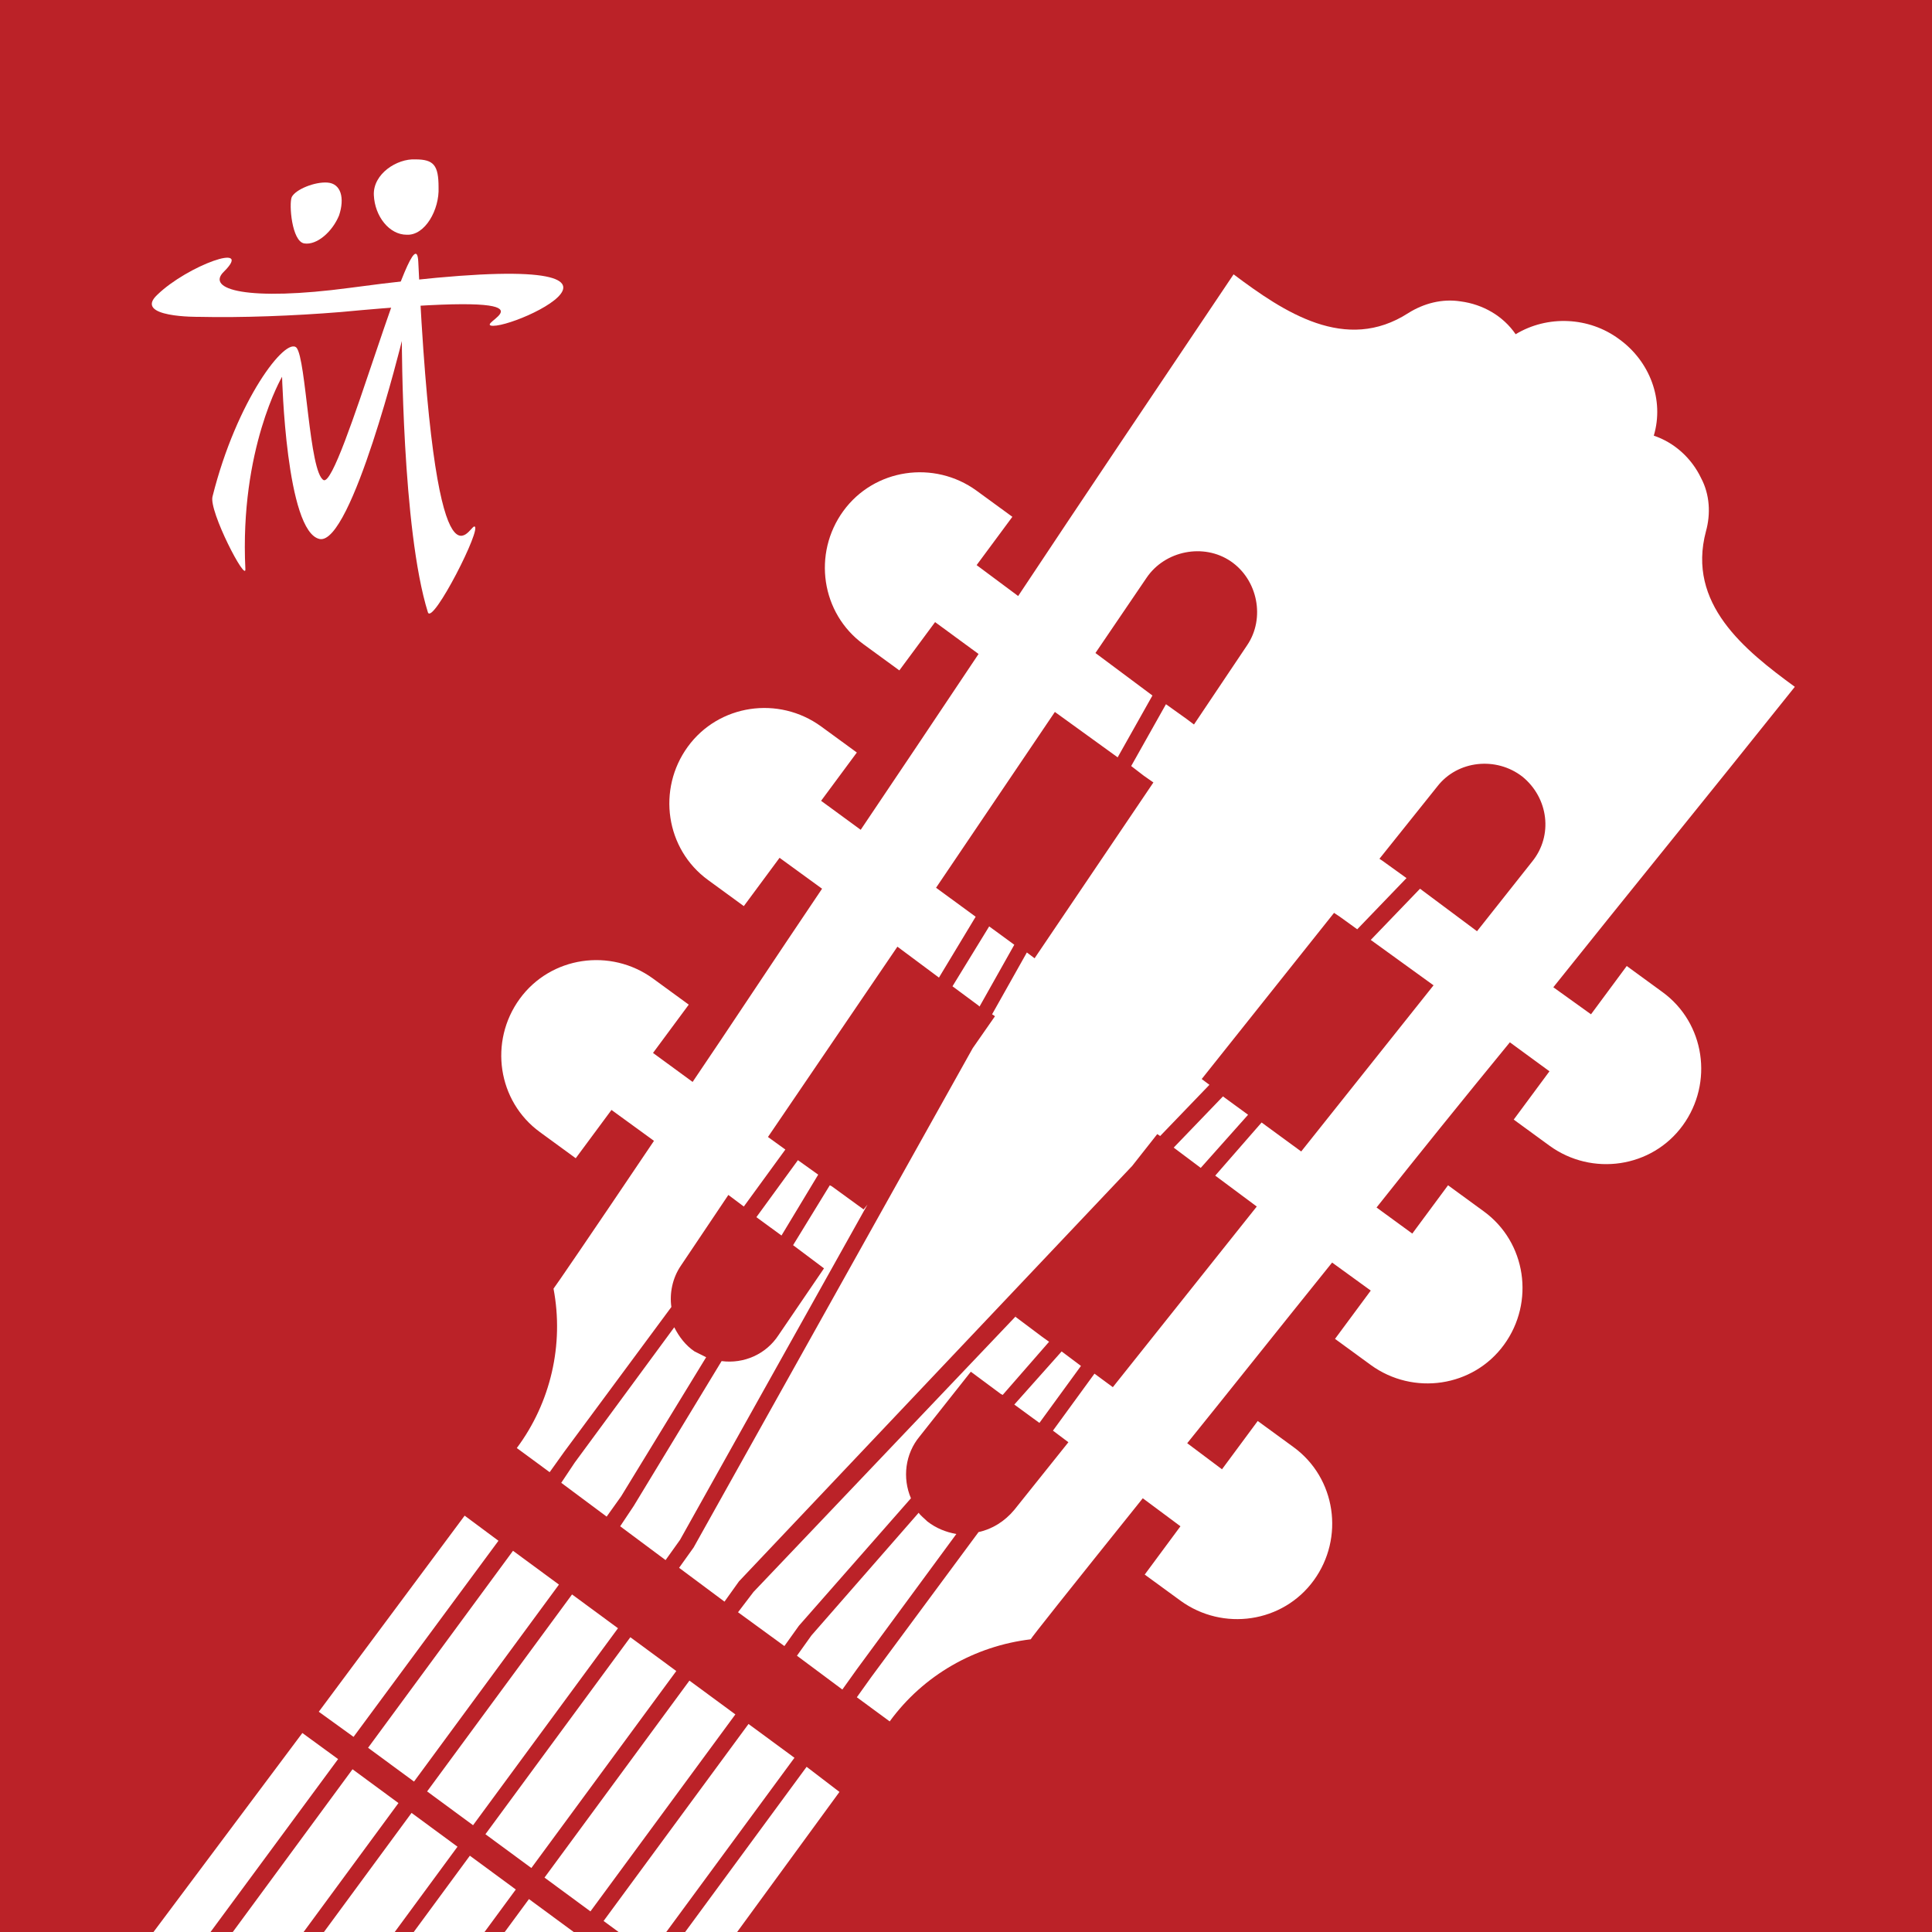 <?xml version="1.0" encoding="utf-8"?>
<!-- Generator: Adobe Illustrator 27.9.0, SVG Export Plug-In . SVG Version: 6.00 Build 0)  -->
<svg version="1.1" id="Layer_1" xmlns="http://www.w3.org/2000/svg" xmlns:xlink="http://www.w3.org/1999/xlink" x="0px" y="0px"
	 viewBox="0 0 200 200" style="enable-background:new 0 0 200 200;" xml:space="preserve">
<style type="text/css">
	.st0{fill:#BB2228;}
	.st1{fill-rule:evenodd;clip-rule:evenodd;fill:#FFFFFF;}
	.st2{fill:#FFFFFF;}
</style>
<rect y="0" class="st0" width="200" height="200"/>
<g>
	<path class="st1" d="M167.6,35.1c-3.1-2.3-7.4-2.5-10.7-0.5c-1.3-1.9-3.4-3.1-5.7-3.4c-1.9-0.3-3.8,0.2-5.4,1.2
		c-6.5,4.2-12.9-0.1-18.1-4c-8.2,12.2-15.6,23.2-22.3,33.3l-4.3-3.2l3.7-5l-3.7-2.7c-4.4-3.2-10.6-2.3-13.8,2.1l0,0
		c-3.2,4.4-2.3,10.6,2.1,13.8l3.7,2.7l3.7-5l4.5,3.3c-4.4,6.6-8.5,12.7-12.2,18.2l-4.1-3l3.7-5l-3.7-2.7c-4.4-3.2-10.6-2.3-13.8,2.1
		l0,0c-3.2,4.4-2.3,10.6,2.1,13.8l3.7,2.7l3.7-5l4.4,3.2c-5.2,7.7-9.6,14.4-13.4,20l-4.1-3l3.7-5l-3.7-2.7
		c-4.4-3.2-10.6-2.3-13.8,2.1l0,0c-3.2,4.4-2.3,10.6,2.1,13.8l3.7,2.7l3.7-5l4.4,3.2c-6.8,10.1-10.3,15.2-10.4,15.3
		c1.1,5.8-0.3,11.8-3.8,16.5l3.4,2.5l1.5-2.1l11.1-15c-0.2-1.4,0.1-3,1-4.3l4.9-7.3l1.6,1.2l4.3-5.9l-1.8-1.3L92.9,98l4.3,3.2
		l3.8-6.3l-4.1-3l12.3-18.2l6.5,4.7l3.6-6.4l-5.9-4.4l5.3-7.8c1.9-2.8,5.9-3.6,8.7-1.7l0,0c2.8,1.9,3.6,5.9,1.7,8.7l-5.5,8.2
		l-0.8-0.6l-2.1-1.5l-3.6,6.4l1.3,1l1,0.7l-12.3,18.2l-0.8-0.6l-3.6,6.4l0.3,0.2l-2.3,3.3l-28.9,51.7l-1.5,2.1l4.7,3.5l1.5-2.1
		l40.7-43l2.6-3.3l0.3,0.2l5.1-5.3l-0.8-0.6l13.7-17.2l0.6,0.4l1.8,1.3l5.1-5.3l-2.5-1.8l-0.3-0.2l6-7.5c2.1-2.7,6.1-3.1,8.8-1l0,0
		c2.7,2.2,3.2,6.1,1,8.8l-5.7,7.2l-5.9-4.4l-5.1,5.3l6.5,4.7l-13.7,17.2l-4.1-3l-4.8,5.5l4.3,3.2l-14.9,18.7l-1.9-1.4l-4.3,5.9
		l1.6,1.2l-5.6,7c-1,1.2-2.3,2-3.7,2.3l-11.1,15l-1.5,2.1l3.4,2.5c3.5-4.8,8.8-7.8,14.6-8.5c0-0.1,3.9-5,11.6-14.6l3.9,2.9l-3.7,5
		l3.7,2.7c4.4,3.2,10.6,2.3,13.8-2.1l0,0c3.2-4.4,2.3-10.6-2.1-13.8l-3.7-2.7l-3.7,5l-3.6-2.7c4.2-5.2,9.2-11.5,15-18.7l4,2.9
		l-3.7,5l3.7,2.7c4.4,3.2,10.6,2.3,13.8-2.1l0,0c3.2-4.4,2.3-10.6-2.1-13.8l-3.7-2.7l-3.7,5l-3.7-2.7c4.2-5.3,8.8-11,13.8-17.1
		l4.1,3l-3.7,5l3.7,2.7c4.4,3.2,10.6,2.3,13.8-2.1l0,0c3.2-4.4,2.3-10.6-2.1-13.8l-3.7-2.7l-3.7,5l-3.9-2.8
		c7.5-9.4,15.9-19.7,25-31.1c-5.2-3.8-11.2-8.6-9.2-16.1c0.5-1.8,0.4-3.8-0.5-5.5c-1-2.1-2.8-3.7-4.9-4.4
		C172.3,41.4,170.8,37.4,167.6,35.1L167.6,35.1z"/>
	<path class="st1" d="M58.1,153.5l4.7,3.5l1.5-2.1l8.8-14.4c-0.4-0.2-0.8-0.4-1.2-0.6l0,0c-0.9-0.6-1.6-1.5-2.1-2.5l-10.3,14
		L58.1,153.5z"/>
	<path class="st1" d="M64.2,158l4.7,3.5l1.5-2.1l19.4-34.7l-0.4,0.5l-3.3-2.4l-0.2-0.1l-3.8,6.2l3.2,2.4l-4.7,6.9
		c-1.3,2-3.6,3-5.9,2.7l-9.1,15L64.2,158z"/>
	<path class="st1" d="M76.4,166.9l4.8,3.5l1.5-2.1l11.6-13.2c-0.9-2.1-0.6-4.6,0.9-6.4l5.3-6.7l3.1,2.3l0.2,0.1l4.8-5.5l-0.7-0.5
		l-2.8-2.1l0.3-0.3L78,164.8L76.4,166.9z"/>
	<path class="st1" d="M82.5,171.4l4.7,3.5l1.5-2.1l10.3-14c-1.1-0.2-2.1-0.6-3-1.3l0,0c-0.3-0.3-0.7-0.6-0.9-0.9l-11.1,12.7
		L82.5,171.4z"/>
	<polygon class="st1" points="48.1,156.9 33,177.2 36.6,179.8 51.6,159.5 	"/>
	
		<rect x="35.2" y="169.5" transform="matrix(0.593 -0.806 0.806 0.593 -119.387 108.787)" class="st1" width="25.3" height="5.9"/>
	
		<rect x="41.3" y="174" transform="matrix(0.593 -0.806 0.806 0.593 -120.52 115.553)" class="st1" width="25.3" height="5.9"/>
	
		<rect x="47.4" y="178.4" transform="matrix(0.593 -0.806 0.806 0.593 -121.648 122.291)" class="st1" width="25.3" height="5.9"/>
	
		<rect x="53.5" y="182.9" transform="matrix(0.593 -0.806 0.806 0.593 -122.776 129.029)" class="st1" width="25.3" height="5.9"/>
	
		<rect x="59.6" y="187.4" transform="matrix(0.593 -0.806 0.806 0.593 -123.904 135.767)" class="st1" width="25.3" height="5.9"/>
	<polygon class="st1" points="68.5,203.3 72,205.9 86.9,185.5 83.5,182.9 	"/>
	<polygon class="st1" points="31.3,179.4 11.4,206 15.3,208.8 35,182.1 	"/>
	
		<rect x="12.3" y="195.3" transform="matrix(0.593 -0.806 0.806 0.593 -147.9 104.013)" class="st1" width="33.2" height="5.9"/>
	
		<rect x="18.4" y="199.8" transform="matrix(0.593 -0.806 0.806 0.593 -149.033 110.779)" class="st1" width="33.2" height="5.9"/>
	
		<rect x="24.5" y="204.2" transform="matrix(0.593 -0.806 0.806 0.593 -150.161 117.517)" class="st1" width="33.2" height="5.9"/>
	
		<rect x="30.6" y="208.7" transform="matrix(0.593 -0.806 0.806 0.593 -151.289 124.255)" class="st1" width="33.2" height="5.9"/>
	
		<rect x="36.7" y="213.2" transform="matrix(0.593 -0.806 0.806 0.593 -152.417 130.993)" class="st1" width="33.2" height="5.9"/>
	<polygon class="st1" points="47.2,232.3 50.8,235 70.4,208.1 66.8,205.5 	"/>
	<polygon class="st1" points="129.2,115.4 126.6,113.5 121.5,118.8 124.3,120.9 	"/>
	<polygon class="st1" points="109.9,139.9 111.9,141.4 107.6,147.3 105,145.4 	"/>
	<polygon class="st1" points="80.9,127.9 78.3,126 82.6,120.1 84.7,121.6 	"/>
	<polygon class="st1" points="101.4,104.2 101.3,104.1 98.6,102.1 102.4,95.9 105,97.8 	"/>
</g>
<g>
	<path class="st2" d="M25.4,58.9c0.1,1.5-3.8-6-3.4-7.5c2.5-10,7.6-16.6,8.7-15.4c1,1.2,1.3,12.9,2.8,13.7
		c1.7,0.8,9.5-28.7,9.8-22.6c1.7,36.3,5.2,27.4,5.8,27.4c0.9,0-4.3,10.2-4.8,8.9c-2.7-8.6-2.7-28.1-2.7-28.1s-5.2,21.1-8.5,20.5
		C29.6,55.1,29.2,39,29.2,39S24.8,46.5,25.4,58.9z"/>
	<path class="st2" d="M20.6,32.8c4.4,0.1,9.8-0.1,14.7-0.5c24.3-2.3,14.3,1,15.5,1.4c2.2,0.6,22.5-8.9-14.6-3.9
		c-10.5,1.4-15,0.2-13-1.7c3.1-3.1-3.8-0.6-6.9,2.4C13.7,32.9,20.6,32.8,20.6,32.8z"/>
	<path class="st2" d="M35.1,22.3c-0.7,1.7-2.3,3.1-3.6,2.9s-1.6-4.1-1.3-4.8c0.4-0.8,2.4-1.6,3.7-1.5C35.3,19,35.7,20.5,35.1,22.3z"
		/>
	<path class="st2" d="M45.4,19.4c0.1,2.3-1.4,5-3.3,4.9c-1.8,0-3.3-1.9-3.4-4.1c-0.1-2.2,2.4-3.8,4.3-3.7
		C44.9,16.5,45.4,17.1,45.4,19.4z"/>
</g>
</svg>
